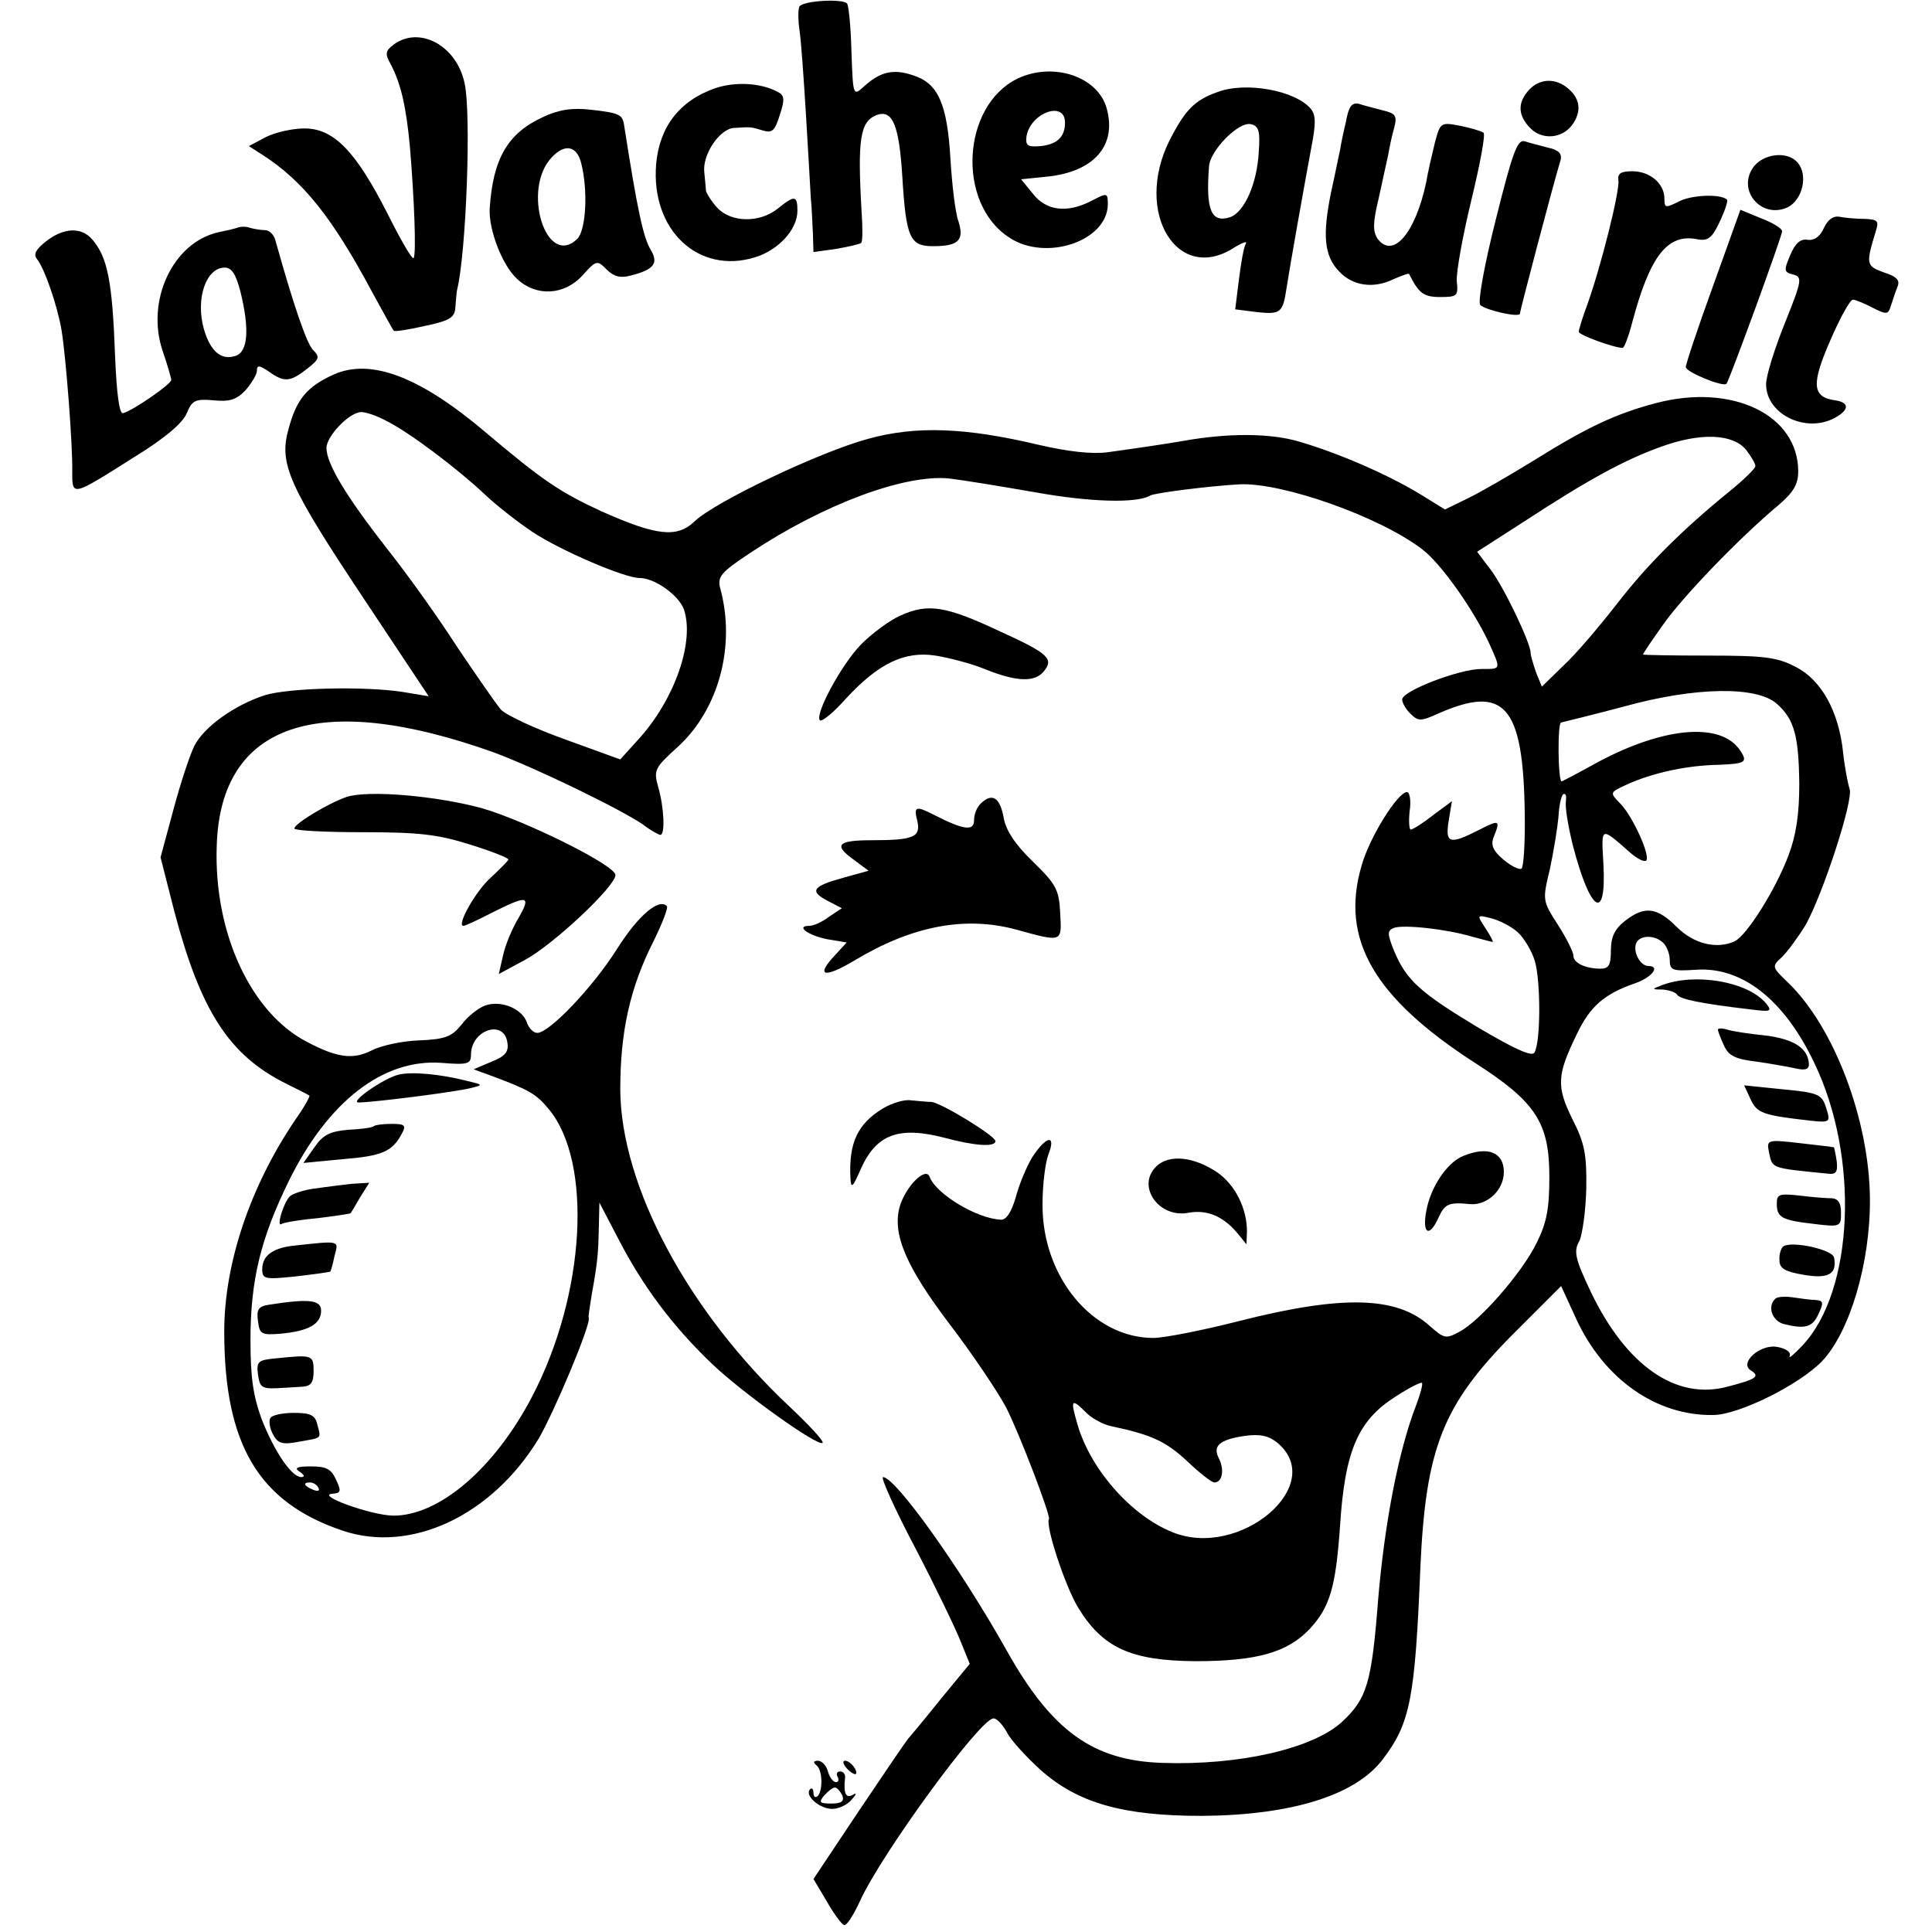 <svg version="1" xmlns="http://www.w3.org/2000/svg" width="481.333" height="481.333" viewBox="0 0 361 361"><path d="M149.4 1.2c-.3.4-.3 2.5 0 4.5.3 2.1.8 9.2 1.2 15.8.4 6.6.8 13.6.9 15.5.2 1.9.3 5 .4 6.8l.1 3.3 4.3-.6c2.3-.4 4.4-.9 4.6-1.1.3-.2.3-2.8.1-5.7-.8-13.7-.3-17 2.8-18.2 3-1.1 4.2 1.9 4.8 11.5.7 11.4 1.4 13 5.7 13 4.8 0 5.9-1.1 4.8-4.6-.6-1.6-1.2-6.8-1.5-11.6-.6-10.4-2.3-14.2-6.9-15.7-3.8-1.3-6.2-.7-9.2 2-2.1 1.9-2.1 1.9-2.4-6.3-.1-4.5-.5-8.6-.8-9.1-.6-1-8.2-.6-8.9.5zM73.6 8.3C72 9.5 71.9 10 73 12c1.9 3.6 2.9 7.9 3.6 15.5.8 9.6 1.2 19.8.7 20.7-.2.5-2.4-3.3-4.9-8.3C66.5 28.3 62.4 24 56.9 24c-2.2 0-5.4.7-7.2 1.6l-3.2 1.7 2.5 1.6c7.6 4.9 13 11.6 20.5 25.6 2.1 3.8 3.9 7.2 4.1 7.3.1.2 2.8-.2 5.8-.9 4.8-1 5.6-1.6 5.7-3.6.1-1.2.2-2.6.3-3.1 1.7-6.8 2.7-32.9 1.4-38.7-1.5-7-8.4-10.7-13.2-7.2zM190.1 14.7c-10.4 5.1-11.4 23.3-1.5 29.7 6.8 4.5 18.3.7 18.4-6.2 0-2.2-.1-2.2-3-.7-4.6 2.4-8.5 1.9-11-1.3l-2.2-2.7 4.9-.5c8.7-.9 13-5.8 11.1-12.7-1.6-6-10-8.8-16.7-5.6zm8.9 8.2c0 2.7-1.5 4.1-4.6 4.4-2.4.2-2.8-.1-2.6-1.8.7-4.4 7.2-6.8 7.2-2.6zM133.6 16.5c-6.6 2.3-10.4 7.2-11 14.2-1 12.3 7.9 20.6 18.4 17.4 4.4-1.3 8-5.2 8-8.7 0-2.9-.5-3-3.7-.4-3.4 2.7-8.7 2.6-11.3-.2-1.1-1.2-2-2.7-2.1-3.2 0-.6-.2-2.1-.3-3.4-.4-3.3 2.9-8.2 5.6-8.3 3.2-.2 3.1-.2 5.4.5 1.7.5 2.2 0 3.1-2.9 1-3 .9-3.7-.5-4.4-3.1-1.6-7.8-1.9-11.6-.6zM285.7 16.8c-2.2 2.4-2.1 4.8.3 7.2 2.2 2.2 5.9 1.9 7.8-.7 1.7-2.4 1.5-4.7-.6-6.6-2.4-2.2-5.5-2.1-7.5.1zM227.5 17.2c-4.3 1.5-6.1 3.4-9 9.1-6.7 13.5 1.6 26.9 12.2 19.9 1.5-.9 2.4-1.2 2.1-.7-.4.6-.9 3.6-1.3 6.7l-.7 5.6 3.9.5c4.6.5 5 .2 5.7-4.5.7-4.5 3.1-18 4.6-26.1.9-4.6.9-6.2-.1-7.4-2.9-3.4-12.1-5.1-17.4-3.1zm7.7 11.2c-.3 5.9-2.7 11.3-5.4 12.2-3.5 1.1-4.5-1.4-3.9-9.4.1-3 5.5-8.5 7.8-8 1.5.3 1.8 1.3 1.5 5.2zM251.5 22.7c-.5 2.1-1 4.5-1.1 5.3-.2.8-.9 4.4-1.7 8-1.6 7.9-1.3 11.8 1.5 14.7 2.5 2.7 6.4 3.3 10.1 1.5 1.6-.7 3-1.2 3-1 1.8 3.6 2.7 4.3 5.8 4.3 3.2 0 3.4-.2 3.1-3-.1-1.7 1.1-8.4 2.7-15s2.7-12.3 2.3-12.7c-.4-.3-2.4-.9-4.4-1.3-3.6-.7-3.7-.6-4.7 3.2-.5 2.1-1.3 5.4-1.6 7.3-2 9.5-6.2 14.5-9.1 10.6-.9-1.4-.9-2.9.2-7.5.7-3.2 1.5-6.9 1.8-8.2.2-1.3.7-3.6 1.1-5 .6-2.3.3-2.7-2.2-3.3-1.5-.4-3.5-.9-4.4-1.2-1.3-.3-1.9.5-2.4 3.3zM101.4 21.9c-6.5 3-9.3 7.7-9.9 17.1-.2 3.9 2.3 10.5 5.1 13.1 3.6 3.4 8.9 3.1 12.3-.7 2.5-2.8 2.7-2.8 4.4-1.1 1.4 1.4 2.6 1.7 4.5 1.2 4.4-1.1 5.3-2.3 3.8-4.8-1.4-2.3-2.5-7.4-5-23.4-.3-1.9-.9-2.2-6.2-2.8-3.6-.4-6 0-9 1.4zm7.2 8.6c1.3 5.1.9 12.4-.7 14.1-5.8 5.7-10.5-9.2-4.8-15.2 2.4-2.6 4.7-2.2 5.5 1.1zM279.5 41c-2.2 8.7-3.4 15.5-2.9 16 1.1 1 7.4 2.4 7.4 1.6 0-.5 6.2-24.1 7.6-28.7.3-1.2-.4-1.9-2.3-2.3-1.5-.4-3.5-.9-4.4-1.2-1.4-.4-2.3 2.2-5.4 14.6zM327.5 31.4c-2.9 4.4 1.8 9.6 6.6 7.3 2.7-1.4 3.8-6 1.8-8.3-1.9-2.3-6.6-1.7-8.4 1zM302.4 33.7c.3 1.9-3.2 15.9-5.8 23.2-.9 2.4-1.6 4.7-1.6 5.1 0 .6 6.6 3 8.2 3 .3 0 1.1-2.1 1.8-4.8 3.3-12.4 6.6-16.6 12.1-15.5 2 .4 2.8-.2 4.2-3.2 1-2.1 1.6-3.9 1.4-4.2-1.2-1.1-6.5-.9-8.9.3-2.6 1.3-2.8 1.3-2.8-.5 0-2.8-2.7-5.1-6-5.1-2.1 0-2.8.4-2.6 1.7zM320.1 53.4c-2.8 7.7-5.1 14.6-5.1 15.2 0 .9 7 3.8 7.6 3.1.5-.5 10.4-27.6 10.4-28.5 0-.5-1.8-1.6-3.9-2.4l-3.9-1.6-5.1 14.2zM340.8 42.6c-.7 1.6-1.8 2.4-3.1 2.2-1.3-.2-2.3.7-3.2 2.9-1.2 2.8-1.2 3.2.6 3.6 1.7.5 1.6 1.1-1.6 9.1-1.9 4.7-3.5 9.8-3.5 11.4 0 5.6 7.4 9.2 12.8 6.3 2.8-1.5 2.8-2.9.1-3.3-4.3-.6-4.5-3-.9-11.2 1.8-4.2 3.7-7.6 4.2-7.6s2.2.7 3.7 1.5c2.6 1.3 2.9 1.3 3.4-.3.3-.9.8-2.5 1.2-3.5.6-1.3 0-2-2.5-2.8-3.3-1.2-3.4-1.5-1.5-7.7.6-1.9.4-2.2-2.1-2.3-1.6 0-3.7-.2-4.7-.4-1.2-.2-2.2.6-2.9 2.1zM44.5 42.5c-.5.2-2.2.6-3.7.9-8.5 1.9-13.6 12.8-10.4 22.2.9 2.6 1.6 5.1 1.6 5.4 0 .8-7.3 5.8-9 6.2-.7.2-1.2-3.5-1.5-10.7-.5-13.9-1.4-18.5-4.3-21.8-2-2.3-5.3-2.2-8.6.4-1.9 1.5-2.4 2.4-1.7 3.3 1.4 1.7 3.8 8.6 4.6 13.3.8 4.8 2.1 21.4 2 26.5 0 4.6-.1 4.6 11.6-2.8 5.7-3.5 9.1-6.4 9.8-8.2 1-2.4 1.6-2.7 5-2.4 3 .3 4.3-.1 6-1.9C47 71.6 48 70 48 69.3c0-1.1.4-1.1 2.2.1 2.9 2.1 4 2 7.2-.5 2.3-1.8 2.4-2.2 1.1-3.5-1.2-1.2-3.7-8.5-7.1-20.7-.3-.9-1.1-1.7-1.9-1.7-.7 0-1.9-.2-2.7-.4-.7-.3-1.7-.3-2.3-.1zm.4 11.9c1.8 7.2 1.4 11.4-.9 12.1-2.7.9-4.7-.9-5.9-5-1.6-5.7.4-11.5 3.9-11.5 1.3 0 2.1 1.3 2.9 4.4zM62.3 70c-5 2.3-6.9 4.6-8.4 10.2-1.8 6.5 0 10.5 14.3 32l11.9 17.9-4.8-.8c-7.1-1.1-21.2-.8-25.8.6-5.6 1.8-11.4 5.9-13.2 9.5-.8 1.6-2.6 7-3.9 11.9l-2.4 8.9 2.6 10.2c4.9 18.5 10.2 26.8 20.9 32.1 2.2 1.1 4.2 2.1 4.3 2.2.2.1-.9 2.1-2.6 4.5-8.4 12.4-13.3 26.8-13.3 39.6 0 21.1 6.4 31.9 22.1 37.2 12.7 4.3 27.8-2.7 36.6-17.1 2.9-4.9 10-21.8 9.4-22.7-.1-.1.2-2.1.6-4.5 1.1-6.1 1.2-7.7 1.3-12.6l.1-4.4 3.6 6.9c4.5 8.7 10 16.1 17.3 23.1 5.7 5.5 20 15.7 20.8 14.9.3-.3-2.5-3.3-6.1-6.7-19-17.8-31.6-41.3-31.7-59.3 0-10.8 1.8-19.1 6.3-27.9 1.6-3.3 2.7-6.1 2.4-6.4-1.5-1.5-5.3 1.7-9.3 8-4.6 7.3-12.7 15.7-14.9 15.7-.7 0-1.5-.8-1.9-1.8-.8-2.7-4.9-4.4-7.9-3.3-1.3.5-3.3 2.1-4.4 3.6-1.8 2.2-3 2.7-7.9 2.9-3.2.1-7.2 1-8.9 1.9-3.4 1.7-6.3 1.4-12-1.6-10.5-5.4-17.5-20.4-16.9-36.7.7-22.9 19.1-29.1 51.8-17.4 7.8 2.9 23.5 10.5 27.9 13.5 1.4 1.1 2.9 1.9 3.2 1.9.9 0 .7-5.1-.4-8.9-.9-3.2-.7-3.6 3.6-7.5 7.7-7 10.9-18.9 8-29.6-.6-2.2 0-3 5.6-6.7 13.7-9.1 28.8-14.7 37.1-13.9 2.6.3 9.9 1.5 16.2 2.6 10 1.8 18.9 2.1 21.4.6.8-.5 11.2-1.8 16.7-2.1 7.9-.4 26.1 6 34.1 12.1 3.5 2.6 9.7 11.4 12.6 17.7 2.2 4.9 2.2 4.7-1.5 4.7-4.1 0-14.8 4.1-14.8 5.7 0 .6.7 1.9 1.6 2.7 1.4 1.4 1.9 1.4 5.2-.1 12.3-5.4 15.8-1.5 16.1 18.4.1 5.6-.2 10.3-.6 10.6-.4.3-2-.5-3.4-1.7-1.9-1.6-2.4-2.7-1.8-4.2 1.3-3.2 1.1-3.3-2.8-1.3-5.5 2.8-6.3 2.5-5.6-1.8l.6-3.6-3.5 2.6c-1.9 1.5-3.8 2.7-4.2 2.7-.3 0-.4-1.6-.2-3.5.3-1.9 0-3.5-.5-3.5-1.7 0-7 8.4-8.5 13.8-4 13.7 2.3 24.6 21.2 36.8 11.4 7.3 13.9 11.2 13.9 21.3 0 6-.5 8.6-2.4 12.4-2.7 5.5-10.6 14.6-14.5 16.6-2.4 1.3-2.8 1.2-5.4-1.1-6.1-5.6-16.3-5.9-35.9-.9-6.7 1.7-13.8 3.1-15.8 3.1-11.3 0-20.8-11.4-20.7-25 0-3.6.5-7.7 1.1-9.3 1.5-3.8-.4-3.5-3 .5-1.1 1.8-2.5 5.2-3.1 7.5-.8 2.8-1.8 4.3-2.8 4.2-4.5-.2-12.1-4.8-13.3-8-.7-2-4.5 1.8-5.6 5.6-1.4 5.1 1.2 11.2 9.4 22 4.2 5.5 8.9 12.5 10.5 15.5 2.5 4.9 8.3 20.1 8 20.8-.7 1.3 3 12.5 5.4 16.5 4.6 7.6 9.9 10 21.9 10.1 11.5 0 17.2-1.6 21.4-6 3.8-4.1 4.9-7.8 5.7-19.4.9-14 3.4-19.6 10.3-24 2.6-1.7 4.8-2.8 5-2.6.2.2-.3 2.1-1.1 4.2-3.3 8.5-5.9 22.1-7.1 36.4-1.2 15.5-2.1 18.4-6.7 22.7-5.4 5-19.1 8.2-33.6 7.7-13-.4-20.7-6-29.1-21-8.7-15.5-20.8-32.4-23.1-32.4-.5 0 2.2 6 6 13.2 3.8 7.3 7.6 15.2 8.5 17.5l1.7 4.2-5.2 6.3c-2.8 3.5-5.7 7-6.4 7.8-.7.9-4.9 7.1-9.4 13.8l-8.2 12.3 2.5 4.2c1.3 2.3 2.8 4.3 3.2 4.4.5.2 1.8-1.9 3-4.5 4-8.8 22.4-34 24.9-34.1.6-.1 1.7 1.1 2.5 2.5.7 1.5 3.6 4.6 6.2 7 7 6.3 15.5 8.7 30.2 8.7 16.7-.1 28.8-3.8 33.9-10.6 5.1-6.7 6-11.3 7-35.8 1-22.4 4.2-30.4 17.3-43.6l9-9 2.8 6.1c5.2 11.3 15 18.2 25.7 18 4.8-.1 15.9-5.6 20.2-10 5.2-5.4 9.1-18.4 9-30.4-.1-14.7-6.7-32.2-15.4-40.5-2.9-2.8-3-2.9-1-4.7 1-1 3-3.7 4.4-6 3.2-5.7 9-23.4 8.2-25.4-.3-.9-.9-3.9-1.2-6.7-.8-7.8-4.1-13.7-8.9-16.1-3.4-1.8-5.9-2.1-16.3-2.1-6.7 0-12.2-.1-12.2-.2 0-.2 1.7-2.7 3.7-5.5 3.6-5.2 14.4-16.4 21.6-22.4 2.8-2.4 3.7-3.9 3.7-6.3 0-10.6-12.3-16.5-26.5-12.8-7.6 2-12.9 4.5-23 10.8-4.4 2.7-9.9 5.9-12.2 7l-4.3 2.1-4.7-2.9c-6.3-3.8-15.4-7.7-22.6-9.8-5.5-1.6-13.3-1.6-21.7-.1-2.9.5-7.5 1.2-14 2.1-2.9.4-7.4-.1-13-1.4-13.5-3.2-22.8-3.6-31.8-1.1-8.9 2.4-28.5 11.7-32.4 15.4-3.3 3.2-7.2 2.7-17.5-1.9-7.8-3.6-11-5.8-21.9-15C78.3 70.3 69.2 66.9 62.3 70zm10 8.7c4.2 2.1 13.1 8.8 18.2 13.6 2.2 2.1 6.3 5.3 9 7.1 5.3 3.5 17.2 8.6 20 8.6 2.9 0 7.4 3.3 8.3 5.9 2 6-1.7 16.6-8.2 23.9l-3.7 4.1-10.2-3.7c-5.6-2-11-4.5-12.1-5.6-1-1.2-4.6-6.4-8.1-11.6-3.4-5.3-9.3-13.6-13.2-18.5C64.8 92.9 61 86.7 61 83.7c0-2.2 4.3-6.7 6.5-6.7.9 0 3 .7 4.8 1.7zm254 5.4c.9 1.2 1.7 2.5 1.7 3 0 .4-2.1 2.5-4.7 4.6-9.1 7.4-15.6 13.9-21.3 21.3-3.2 4.1-7.6 9.3-9.9 11.4l-4 3.9-1.1-2.7c-.5-1.5-1-3.1-1-3.6 0-1.9-5.1-12.5-7.5-15.6l-2.5-3.3 8.7-5.6c12.1-7.9 18.7-11.5 25.6-14 7.4-2.7 13.5-2.5 16 .6zm5.7 47.4c3.3 2.9 4.1 6.1 4.2 15 0 5.7-.6 9.6-2 13.3-2.4 6.4-7.8 15-10.1 16.1-3.3 1.5-7.6.5-10.8-2.7-3.7-3.7-6-4-9.7-1.1-1.9 1.5-2.6 3-2.6 5.5 0 2.7-.4 3.4-1.9 3.4-2.9 0-5.1-1.1-5.1-2.4 0-.7-1.3-3.3-2.9-5.8-2.9-4.5-2.9-4.6-1.5-10.4.7-3.3 1.4-7.6 1.6-9.7.1-2.1.5-4 .9-4.3.5-.2.6.3.5 1.3-.2 1 .4 4.7 1.3 8.3 3.3 12.6 6.3 14.4 5.7 3.4-.4-7.1-.6-7 5.1-2 1.3 1.1 2.5 1.7 2.9 1.4.8-.9-2.4-8-4.7-10.5-2-2-2-2.2-.2-3.1 4.9-2.5 11.9-4.2 18.6-4.3 4.8-.2 5.3-.5 3.9-2.6-3.6-5.6-14.9-4.5-27.9 2.8-2.9 1.6-5.4 2.9-5.5 2.9-.7 0-.8-11-.1-11 .4-.1 5.8-1.4 11.8-3 13.4-3.7 24.8-3.8 28.5-.5zm-48.4 42.7c1.1 1 2.6 3.4 3.2 5.4 1.1 3.8 1.1 15.2-.1 17.1-.5.8-3.9-.8-10.5-4.7-10.8-6.5-13.4-8.8-15.7-14.3-1.3-3.2-1.3-3.8-.1-4.3 1.8-.7 9.9.2 14.6 1.6 1.9.5 3.7 1 3.9 1 .2 0-.4-1.1-1.3-2.5-1.7-2.6-1.7-2.6 1.1-1.9 1.5.4 3.7 1.5 4.9 2.6zm27.2 2c.7.7 1.2 2.1 1.2 3.2 0 1.9.5 2.1 4.9 1.8 8.6-.6 16.5 5.6 22.1 17.4 8.5 17.6 7.4 42.6-2.2 52.8-1.6 1.7-2.7 2.6-2.4 2 .3-.7-.6-1.4-2.2-1.7-3.2-.7-7.4 3-5 4.4 1.7 1.1 1 1.6-4.4 3-9.6 2.6-18.9-3.9-25.5-17.6-3-6.3-3.3-7.7-2.2-9.6.6-1.3 1.2-5.7 1.3-9.8.1-6.4-.3-8.5-2.6-13-3-6.1-2.9-8.2.8-15.8 2.5-5.3 5.2-7.6 11-9.6 3.1-1.1 4.7-3.2 2.4-3.2-1.5 0-2.9-2.6-2.3-4.2.6-1.6 3.5-1.7 5.1-.1zm-216 18.6c.3 1.7-.4 2.6-3 3.6l-3.3 1.4 3 1.1c7.3 2.7 8.7 3.5 11 6.3 8.3 9.9 6.9 34.7-3.1 53.8-7 13.4-17.4 22.3-26 22.2-4.2-.1-14.7-3.9-11.2-4.1 1.5-.1 1.6-.5.6-2.6-.9-2-1.8-2.5-4.7-2.5-2.7 0-3.2.3-2.1 1 .9.6 1 1 .3 1-1.8 0-5-4.7-7.4-10.8-1.6-4.4-2.1-7.8-2.1-14.8 0-11.2 1.9-19 7.2-29.8 7.3-14.8 17.6-22.8 28.5-22 4.9.4 5.5.2 5.5-1.5 0-4.7 6.2-6.7 6.8-2.3zM203 264c1.1 1.1 3.2 2.2 4.7 2.5 7.5 1.6 10.1 2.8 14.1 6.5 2.3 2.2 4.6 4 5.1 4 1.5 0 1.9-2.3.9-4.4-1.3-2.4 0-3.6 4.8-4.3 2.9-.4 4.5 0 6.1 1.3 9.4 7.9-7.1 21.8-19.6 16.7-7.8-3.1-15.6-12-17.9-20.6-1.2-4.2-1-4.5 1.8-1.7zM59.5 278c.3.6-.1.7-.9.4-1.8-.7-2.1-1.4-.7-1.4.6 0 1.3.4 1.6 1z"/><path d="M310.5 184.1c-1.9.7-1.9.8.2.8 1.2.1 2.4.5 2.7 1 .6.8 4.2 1.6 13.6 2.7 3.9.5 4.2.4 3-1.1-3.4-4.1-13.3-5.8-19.5-3.4zM321 192.4c0 .3.5 1.6 1.1 2.9.9 2 2.1 2.6 6.3 3.1 2.8.4 6.1 1 7.4 1.3 1.5.3 2.2.1 2.2-.8-.1-3-2.7-4.7-8-5.4-3-.3-6.3-.8-7.2-1.1-1-.3-1.8-.3-1.8 0zM327.1 205.4c1.2 2.6 2.3 3 11.2 4 3.5.4 3.7.2 3.1-1.8-.9-3.2-1.3-3.4-8.7-4.1l-6.8-.7 1.2 2.6zM330.5 215.1c.7 3.3.1 3.1 11 4.2 1.6.2 1.9-.3 1.7-2.3-.2-1.4-.5-2.6-.5-2.6-.1-.1-3-.4-6.4-.8-6-.7-6.2-.6-5.8 1.5zM332 224.9c0 2.6.9 3.1 7 3.8 4.9.6 5 .5 5-2.1 0-1.8-.5-2.6-1.7-2.7-1 0-3.7-.2-6-.5-3.8-.4-4.3-.3-4.3 1.5zM333.2 232.9c-.4.3-.8 1.5-.7 2.6 0 1.5 1 2.1 4.5 2.7 4.6.8 6.3-.1 5.7-3.2-.2-1.5-7.9-3.2-9.5-2.1zM331.7 242.7c-1.5 1.4-.6 4.1 1.6 4.7 4 1 5.4.6 6.5-1.9 1-2.1.9-2.5-.6-2.6-.9 0-2.9-.3-4.3-.5s-2.9-.1-3.2.3zM74.5 200.8c-2.7.6-9.3 5.2-7.5 5.2 2.7 0 18.4-2 21-2.7 2.4-.6 2.3-.6-1-1.4-4.8-1.2-10.1-1.7-12.5-1.1zM69.9 210.4c-.3.3-2.4.6-4.8.7-3.4.3-4.7.9-6.3 3.2l-2.1 3 7.3-.7c7.4-.6 9.3-1.4 11.1-4.8.8-1.5.6-1.8-1.9-1.8-1.6 0-3.1.2-3.3.4zM58.6 222.1c-2 .3-4.1 1-4.5 1.5-1.2 1.3-2.5 5.8-1.5 5.1.5-.3 3.6-.8 6.9-1.1 3.2-.4 5.9-.8 6-.9.1-.1.9-1.4 1.8-3L69 221l-3.3.2c-1.8.2-5 .6-7.1.9zM54.5 232.8c-3.7.5-5.5 1.9-5.5 4.4 0 1.8.5 1.9 6.3 1.3 3.4-.4 6.3-.8 6.4-.9.1 0 .5-1.4.8-2.9.8-3 1.2-2.9-8-1.9zM50.2 243.8c-1.9.3-2.3.9-2 3 .3 2.5.6 2.7 4.3 2.4 5.2-.5 7.5-1.8 7.5-4.3 0-2-2.2-2.3-9.8-1.1zM51.7 253.8c-3.5.3-3.8.6-3.5 3 .3 2.3.7 2.7 3.3 2.6 1.7-.1 3.9-.2 5.1-.3 1.5-.1 2-.8 2-2.9 0-3-.2-3.1-6.9-2.4zM50.5 265c-.3.5-.1 1.9.5 3 .9 1.7 1.7 2 4.8 1.4 4.5-.8 4.2-.5 3.5-3.2-.4-1.8-1.3-2.2-4.4-2.2-2.1 0-4.1.4-4.4 1zM168.3 115c-2.1.9-5.4 3.4-7.4 5.4-3.7 3.8-8.7 13.1-7.7 14.2.4.3 2.6-1.5 4.9-4.1 6-6.5 10.9-8.9 16.7-8 2.5.4 6.8 1.5 9.4 2.6 5.8 2.3 9.1 2.4 10.8.4 2-2.4.9-3.4-8.1-7.5-10.2-4.8-13.5-5.3-18.6-3zM64.8 148.9c-3.3 1.1-9.8 5-9.8 5.9 0 .4 5.7.7 12.8.7 10.4 0 14 .4 20 2.3 3.9 1.2 7.2 2.5 7.2 2.8 0 .2-1.5 1.7-3.2 3.3-2.8 2.4-6.6 9.1-5.2 9.1.3 0 2.7-1.1 5.4-2.5 6.6-3.3 7.3-3.2 4.9 1-1.2 2-2.5 5.1-2.9 7l-.8 3.5 5-2.7c5.3-2.9 16.8-13.7 16.8-15.8 0-1.8-16.7-10.1-25-12.5-8.5-2.3-21.1-3.4-25.2-2.1zM183.2 150.2c-.7.7-1.2 2-1.2 3.1 0 2-1.9 1.8-7.2-.9-3.7-1.9-4.1-1.8-3.4 1 .7 3-.7 3.6-8.5 3.6-6.5 0-7.2.9-3.3 3.7l2.7 2-4.7 1.3c-5.8 1.6-6.4 2.5-3 4.3l2.7 1.4-2.4 1.6c-1.3 1-2.9 1.7-3.7 1.7-2.6 0-.2 1.8 3.4 2.5l3.6.6-2.1 2.3c-3.8 4-2.2 4.5 3.5 1.1 10.8-6.5 20.7-8.4 30.3-5.8 8.7 2.4 8.5 2.4 8.2-3.1-.2-4.4-.8-5.4-5.1-9.6-3.4-3.3-5.1-5.9-5.5-8.4-.7-3.7-2.2-4.5-4.3-2.4zM165 207.1c-4.8 2.9-6.4 6.5-6.1 12.9.1 2.2.4 2 2-1.7 2.9-6.4 7.1-7.9 15.6-5.7 5.6 1.5 9.5 1.8 9.5.6-.1-1-10.2-7.2-12-7.3-.8 0-2.5-.2-3.8-.3-1.2-.2-3.5.5-5.2 1.5zM273.4 216c-3 1.2-6.1 5.8-6.9 10.3-.8 4.3.6 5 2.3 1.2 1.2-2.6 1.9-2.9 6-2.5 3.2.2 6.2-2.7 6.2-6 0-3.7-3-4.9-7.6-3zM216 218c-3.7 3.7.6 9.7 6.1 8.6 3.4-.6 6.4.6 9.1 3.8l1.7 2.1.1-2.4c0-4.3-2.2-8.7-5.5-11-4.4-3-9.1-3.5-11.5-1.1zM152.5 329.8c1.2.8 1.3 4.7.3 5.8-.5.4-.8.1-.8-.6s-.3-1-.6-.7c-1.2 1.1 1.7 3.7 4.1 3.7 1.2 0 2.9-.8 3.6-1.7 1-1.1 1-1.4.2-.9-1.3.7-1.7-.4-1.4-3.2.1-.6-.3-1.2-.9-1.2-.6 0-.8.4-.5 1 .3.5.2 1-.3 1s-1.2-.9-1.5-2c-.3-1.1-1.1-2-1.9-2-.8 0-.9.3-.3.8zm4.9 5.7c.4 1.1-.2 1.5-2.1 1.5-2.1 0-2.4-.2-1.3-1.5.7-.8 1.6-1.5 2-1.5.4 0 1 .7 1.4 1.5zM158.2 330.4c.7.8 1.5 1.2 1.7 1.1.5-.6-1-2.5-2-2.5-.5 0-.4.6.3 1.4z"/></svg>